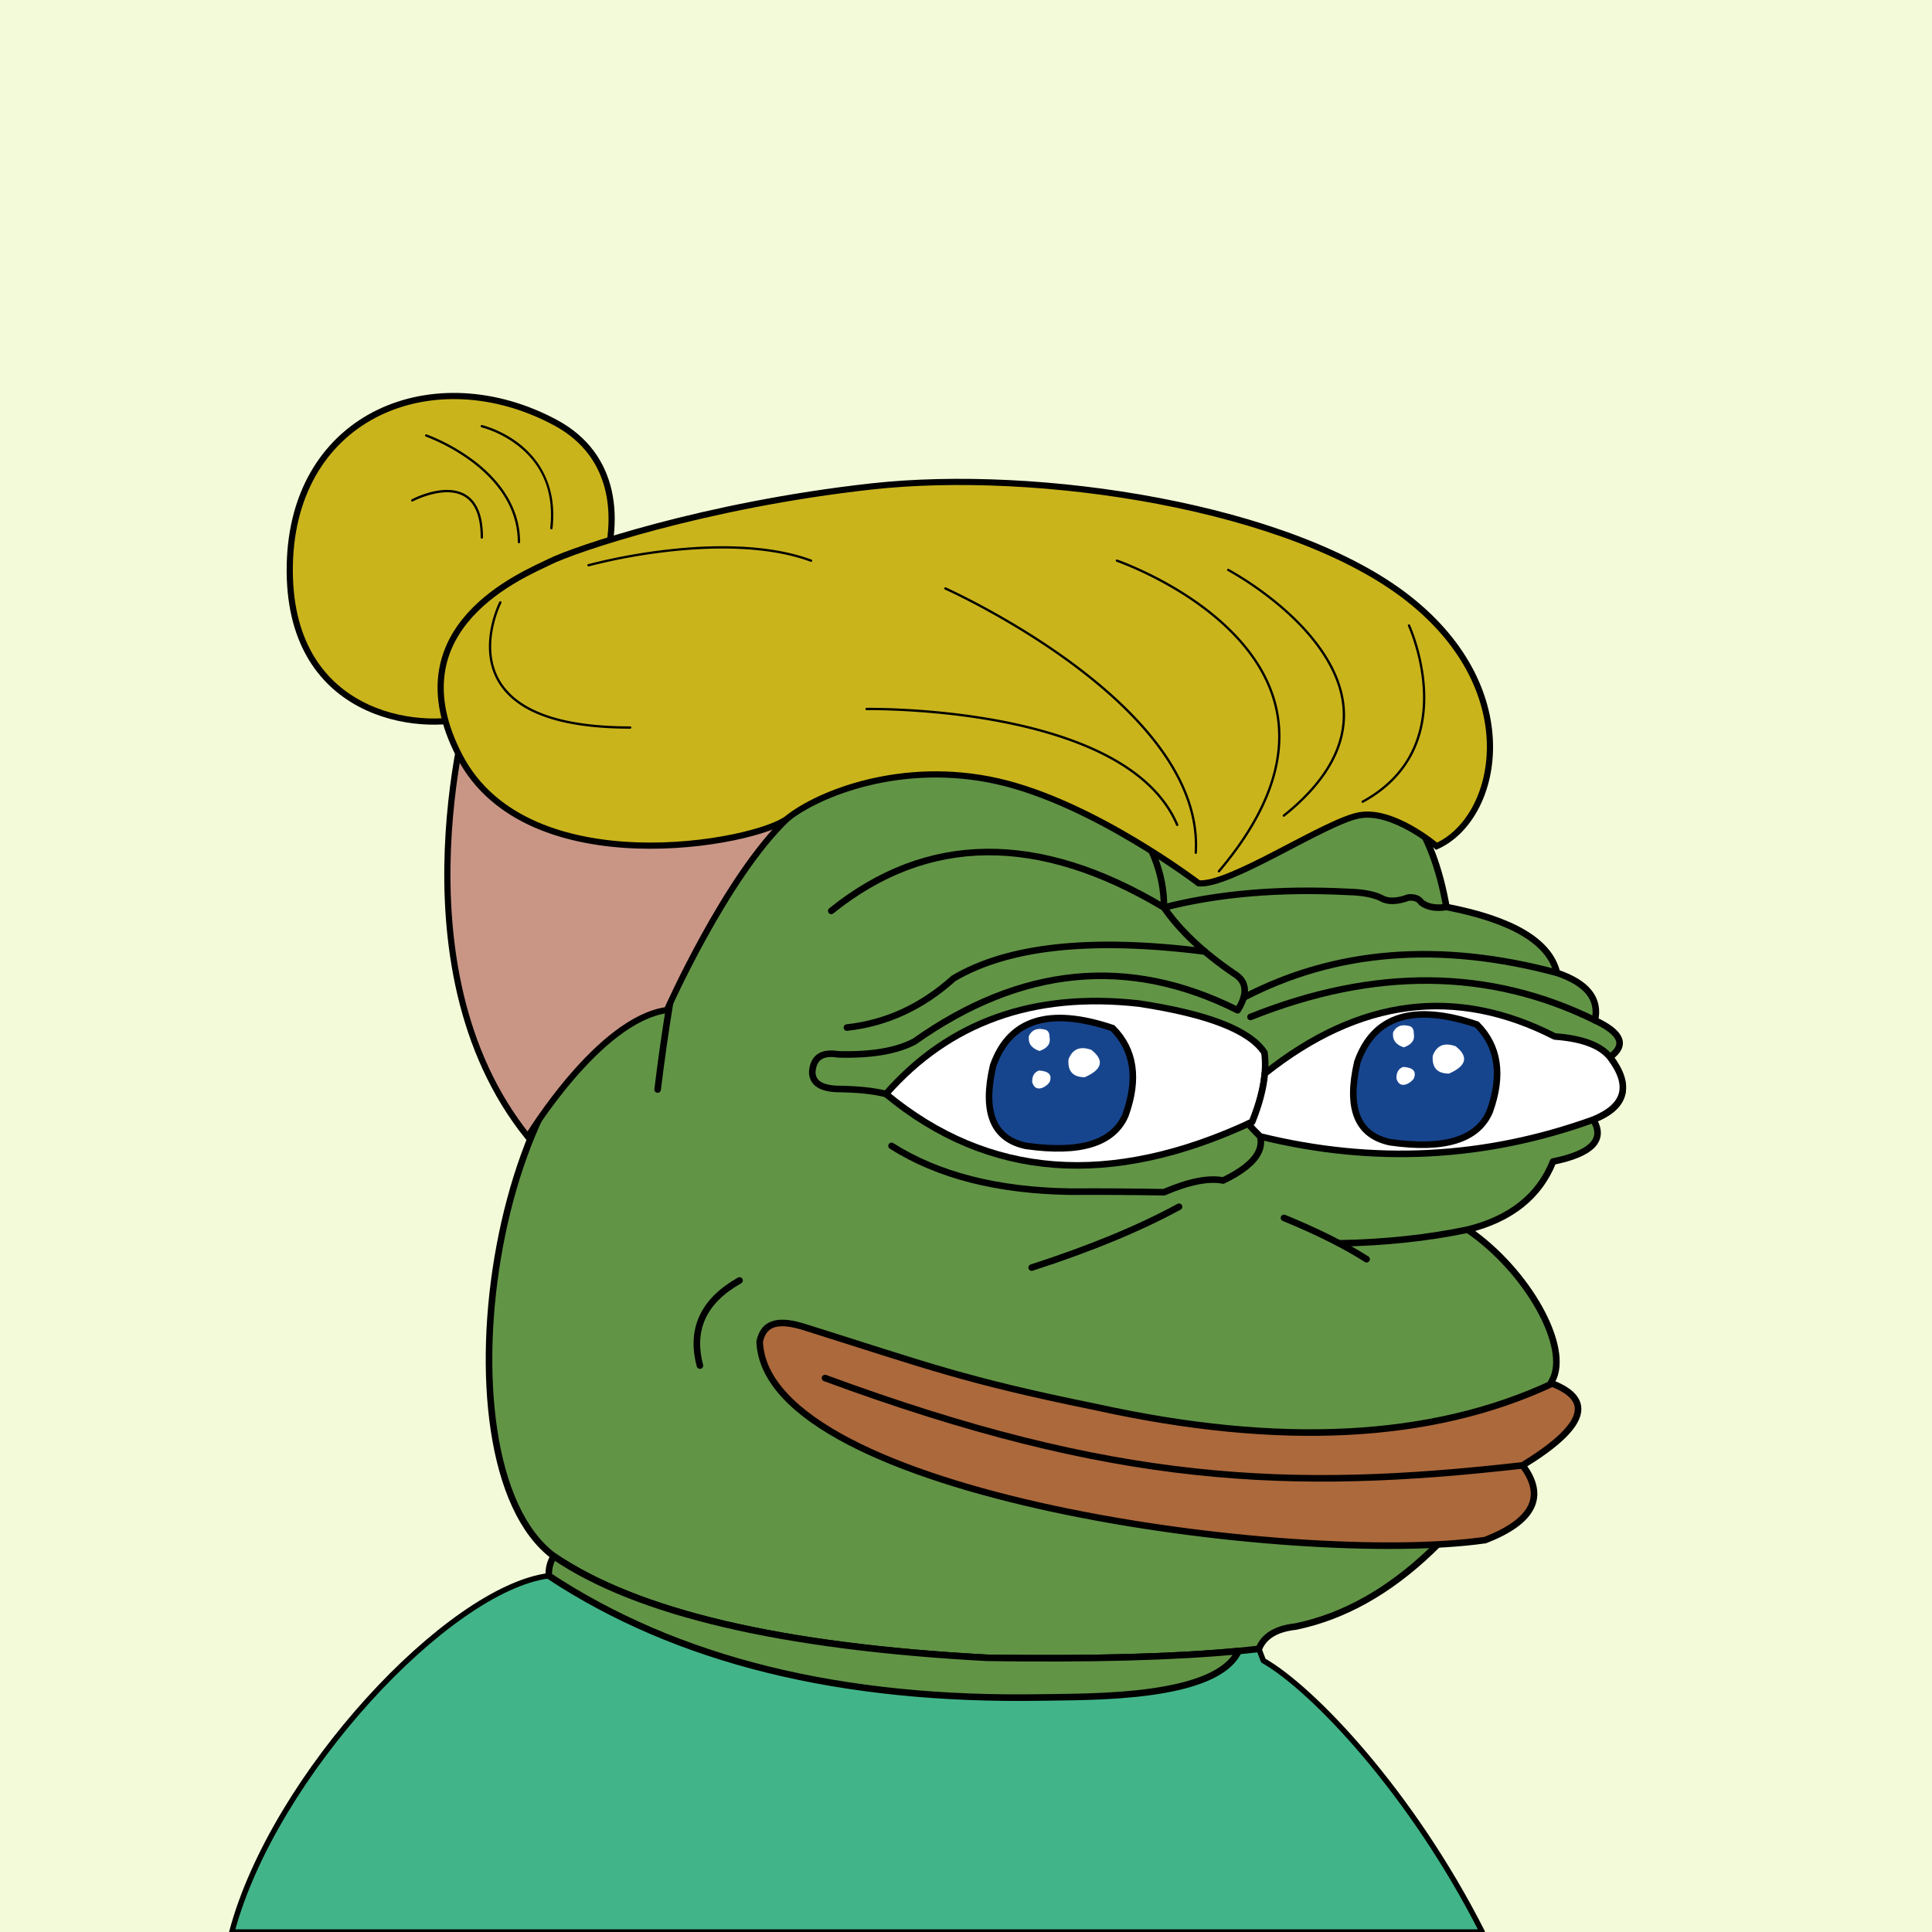 <svg xmlns="http://www.w3.org/2000/svg" xmlns:xlink="http://www.w3.org/1999/xlink" viewBox="0 0 2500 2500"><g><path style="fill-rule:evenodd;clip-rule:evenodd;fill:#f3fad9;" d="M0 0h25e2v25e2H0z"/><path style="fill-rule:evenodd;clip-rule:evenodd;fill:#41b589;stroke:#000;stroke-linecap:round;stroke-linejoin:round;stroke-width:7px" d="M1634.754 2148.807c1.927 5.057.0.0-5.78-15.17l-26.192 2.763.003.001c-29.47 61.966-189.929 58.995-254.948 60.108-259.599 4.447-472.17-48.054-637.709-157.502C580.824 2055.622 354.002 2296.891 3e2 25e2h1618C1826.858 2320.131 1699.317 2185.588 1634.754 2148.807z"/><path style="fill-rule:evenodd;clip-rule:evenodd;fill:#629446;stroke:#000000;stroke-width:8.504;stroke-linecap:round;stroke-linejoin:round;stroke-miterlimit:2.613;" d="M867.603 1293.527c135.408-338.495 331.41-420.844 588.004-247.048 241.577-117.709 380.271-75.33 416.082 127.137 85.736 16.593 133.412 45.005 143.028 85.238 38.849 13.16 55.222 33.628 49.121 61.401 34.595 16.186 41.096 32.078 19.504 47.676 27.655 37.786 20.431 64.754-21.671 80.905 15.662 25.919-1.675 43.978-52.01 54.177-17.8 44.837-54.641 74.213-110.522 88.128 78.07 53.384 133.361 153.359 109.076 195.761-96.726 186.205-207.247 292.151-331.565 317.84-25.241 2.762-41.134 12.394-47.676 28.895-84.606 9.871-201.87 13.723-351.791 11.557-265.722-14.316-452.573-58.139-560.555-131.47C551.93 1890.923 644.393 1306.53 867.603 1293.527z"/><path style="fill-rule:evenodd;clip-rule:evenodd;fill:#629446;stroke:#000000;stroke-width:8.504;stroke-linecap:round;stroke-linejoin:round;stroke-miterlimit:2.613;" d="M1602.782 2136.4l.003.001c-29.47 61.966-189.929 58.995-254.948 60.108-259.599 4.447-472.17-48.054-637.709-157.502-.339-9.494 1.828-17.921 6.501-25.282 107.982 73.33 294.833 117.153 560.555 131.47C1412.208 2147.146 1520.737 2144.214 1602.782 2136.4z"/><path style="fill-rule:evenodd;clip-rule:evenodd;fill:none;stroke:#000000;stroke-width:8.504;stroke-linecap:round;stroke-linejoin:round;stroke-miterlimit:2.613;" d="M867.603 1293.527c-6.666 40.876-12.204 79.643-16.615 116.301"/><path style="fill-rule:evenodd;clip-rule:evenodd;fill:none;stroke:#000000;stroke-width:8.504;stroke-linecap:round;stroke-linejoin:round;stroke-miterlimit:2.613;" d="M1525.676 1561.525c-51.268 27.946-114.836 54.192-190.704 78.737"/><path style="fill-rule:evenodd;clip-rule:evenodd;fill:none;stroke:#000000;stroke-width:8.504;stroke-linecap:round;stroke-linejoin:round;stroke-miterlimit:2.613;" d="M1661.48 1575.972c43.172 17.706 78.809 35.524 106.91 53.455"/><path style="fill-rule:evenodd;clip-rule:evenodd;fill:none;stroke:#000000;stroke-width:8.504;stroke-linecap:round;stroke-linejoin:round;stroke-miterlimit:2.613;" d="M1899.139 1591.141c-51.724 10.804-107.176 16.714-166.355 17.731"/><path style="fill-rule:evenodd;clip-rule:evenodd;fill:none;stroke:#000000;stroke-width:8.504;stroke-linecap:round;stroke-linejoin:round;stroke-miterlimit:2.613;" d="M1153.659 1482.787c60.118 38.148 137.411 57.893 231.879 59.234 39.01-.234 79.221.007 120.635.722 32.19-13.808 57.713-18.865 76.571-15.17 48.169-23.217 60.691-48.499 37.562-75.848"/><path style="fill-rule:evenodd;clip-rule:evenodd;fill:none;stroke:#000000;stroke-width:8.504;stroke-linecap:round;stroke-linejoin:round;stroke-miterlimit:2.613;" d="M1455.607 1046.479c34.191 41.927 51.047 84.546 50.566 127.858-162.616-97.202-306.126-95.756-430.529 4.334"/><path style="fill-rule:evenodd;clip-rule:evenodd;fill:none;stroke:#000000;stroke-width:8.504;stroke-linecap:round;stroke-linejoin:round;stroke-miterlimit:2.613;" d="M1871.688 1173.615c-13.481 2.256-24.317.329-32.506-5.78-3.124-4.977-8.661-7.145-16.614-6.501-15.036 5.566-26.834 5.807-35.396.723-9.792-4.853-23.998-7.501-42.619-7.946-88.686-4.572-168.146 2.17-238.38 20.226 20.481 29.685 50.58 58.098 90.295 85.239 17.034 9.995 18.72 25.887 5.057 47.676-140.781-70.757-280.197-57.274-418.249 40.452-23.248 12.323-56.235 17.861-98.964 16.615-20.681-3.351-31.758 4.112-33.229 22.393-.159 13.995 10.436 21.459 31.784 22.394 26.147.214 47.337 2.38 63.568 6.501"/><path style="fill-rule:evenodd;clip-rule:evenodd;fill:none;stroke:#000000;stroke-width:8.504;stroke-linecap:round;stroke-linejoin:round;stroke-miterlimit:2.613;" d="M1559.124 1231.308c-146.388-18.638-254.816-7.048-325.282 34.77-40.94 36.795-86.93 57.984-137.972 63.568"/><path style="fill-rule:evenodd;clip-rule:evenodd;fill:none;stroke:#000000;stroke-width:8.504;stroke-linecap:round;stroke-linejoin:round;stroke-miterlimit:2.613;" d="M1609.225 1290.928c119.034-61.942 254.197-72.633 405.492-32.075"/><path style="fill-rule:evenodd;clip-rule:evenodd;fill:none;stroke:#000000;stroke-width:8.504;stroke-linecap:round;stroke-linejoin:round;stroke-miterlimit:2.613;" d="M1618.139 1315.921c160.721-64.233 309.287-62.788 445.699 4.334"/><path style="fill-rule:evenodd;clip-rule:evenodd;fill:#FFFFFF;stroke:#000000;stroke-width:8.504;stroke-linecap:round;stroke-linejoin:round;stroke-miterlimit:2.613;" d="M1620.306 1451.725c-183.453 85.64-341.41 73.601-473.87-36.118 81.906-93.234 190.983-132.241 327.231-117.023 89.674 13.565 143.851 34.754 162.532 63.568C1639.566 1387.294 1634.269 1417.151 1620.306 1451.725z"/><path style="fill-rule:evenodd;clip-rule:evenodd;fill:#FFFFFF;stroke:#000000;stroke-width:8.504;stroke-linecap:round;stroke-linejoin:round;stroke-miterlimit:2.613;" d="M1630.669 1470.517c-6.027-5.755-11.21-11.219-15.568-16.401 1.734-.795 3.466-1.58 5.204-2.392 9.248-22.898 14.693-43.727 16.338-62.487h.002c122.337-97.366 247.398-113.377 375.182-48.035 35.336 2.547 59.174 11.457 71.514 26.728 27.951 36.626 20.728 63.594-21.671 80.905C1921.202 1499.447 1777.535 1506.674 1630.669 1470.517z"/><path style="fill-rule:evenodd;clip-rule:evenodd;fill:#17458d;stroke:#000000;stroke-width:8.504;stroke-miterlimit:10;" d="M1456.328 1443.056c16.978-47.016 11.439-84.579-16.614-112.689-81.824-27.566-133.352-11.433-154.586 48.399-14.148 60.477.06 95.151 42.62 104.02C1397.808 1492.729 1440.667 1479.486 1456.328 1443.056z"/><path style="fill-rule:evenodd;clip-rule:evenodd;fill:#FFFFFF;" d="M1358.088 1341.926c.079-4.984-1.606-8.115-5.057-9.391-10.363-2.927-17.587-.278-21.671 7.947-1.294 9.487 3.281 15.989 13.725 19.504C1355.514 1356.377 1359.848 1350.357 1358.088 1341.926z"/><path style="fill-rule:evenodd;clip-rule:evenodd;fill:#FFFFFF;" d="M1348.697 1407.661c3.692-1.507 6.822-3.914 9.391-7.224 3.804-9.394-.771-14.451-13.725-15.17-6.118 2.252-9.007 7.309-8.668 15.17C1337.875 1407.539 1342.209 1409.947 1348.697 1407.661z"/><path style="fill-rule:evenodd;clip-rule:evenodd;fill:#FFFFFF;" d="M1403.597 1393.936c22.864-10.049 25.753-21.848 8.668-35.396-14.656-5.277-24.529-1.183-29.618 12.281C1381.388 1386.17 1388.371 1393.875 1403.597 1393.936z"/><path style="fill-rule:evenodd;clip-rule:evenodd;fill:#17458d;stroke:#000000;stroke-width:8.504;stroke-miterlimit:10;" d="M1927.663 1438.375c16.977-47.016 11.44-84.579-16.614-112.689-81.824-27.566-133.352-11.433-154.586 48.399-14.147 60.477.06 95.151 42.62 104.02C1869.142 1488.047 1912.002 1474.804 1927.663 1438.375z"/><path style="fill-rule:evenodd;clip-rule:evenodd;fill:#FFFFFF;" d="M1829.422 1337.244c.079-4.984-1.605-8.115-5.057-9.391-10.363-2.927-17.587-.278-21.671 7.947-1.295 9.487 3.281 15.989 13.725 19.504C1826.848 1351.695 1831.182 1345.675 1829.422 1337.244z"/><path style="fill-rule:evenodd;clip-rule:evenodd;fill:#FFFFFF;" d="M1820.031 1402.98c3.692-1.507 6.822-3.914 9.391-7.224 3.805-9.394-.771-14.451-13.725-15.17-6.118 2.252-9.007 7.309-8.668 15.17C1809.21 1402.858 1813.544 1405.265 1820.031 1402.98z"/><path style="fill-rule:evenodd;clip-rule:evenodd;fill:#FFFFFF;" d="M1874.931 1389.255c22.864-10.049 25.753-21.848 8.668-35.396-14.656-5.277-24.529-1.183-29.617 12.281C1852.723 1381.489 1859.706 1389.194 1874.931 1389.255z"/><path d="M611 895s-108 352 72 576c0 0 92-152 180-164 0 0 76-172 156-248S611 895 611 895z" style="fill:#c99686;stroke:#000;stroke-width: 8px"/><path d="M611 927c-68.79 21.62-240 0-236-196S563 463 719 547s32 336-108 380z" style="fill:#cab41c;stroke:#000;stroke-width: 8px"/><path d="M1551 1143s-136-104-260-132-232 16-272 48-336 88-424-80 84-236 116-252 200.39-73.51 416.39-97.51S1671 655 1823 775s116 284 36 320c0 0-56-48-1e2-40s-168 92-208 88z" style="fill:#cab41c;stroke:#000;stroke-width: 8px"/><g><path d="M1443.91 725a1.5 1.5.0 0 0 .93 1.91c.42.15 42.9 14.94 89 44.71C1576.24 799 1630.5 845.09 1648 909c18.25 66.49-5.93 139.65-71.88 217.44a1.5 1.5.0 0 0 2.29 1.94c66.64-78.6 91-152.68 72.49-220.18-17.8-64.82-72.66-111.44-115.54-139.14-46.38-30-89.15-44.84-89.57-45A1.5 1.5.0 0 0 1443.91 725z"/><path d="M1588 736.76a1.5 1.5.0 0 0 .62 2 430.08 430.08.0 0 1 70.78 49.81C1692.08 817 1732.11 862 1737 914.43c4.51 48.46-21.27 95.5-76.65 139.8a1.5 1.5.0 0 0 1.88 2.34c56.22-45 82.38-92.89 77.76-142.43-5-53.47-45.54-99-78.69-127.86A433.29 433.29.0 0 0 1590 736.14 1.5 1.5.0 0 0 1588 736.76z"/><path d="M1822.62 808.09a1.5 1.5.0 0 0-.73 2c.18.39 17.91 39.34 19.36 86.49.85 27.61-4 52.59-14.31 74.25-12.92 27.05-34.59 49-64.39 65.27a1.5 1.5.0 0 0 1.44 2.63c30.38-16.57 52.48-39 65.68-66.66 10.55-22.11 15.46-47.57 14.58-75.68-1.49-47.74-19.45-87.17-19.63-87.56A1.5 1.5.0 0 0 1822.62 808.09z"/><path d="M1222 760.85a1.5 1.5.0 0 0 .76 2c.84.37 84.82 38.15 166.22 98.84 47.76 35.61 85.3 72 111.57 108.21 32.74 45.11 48 90 45.25 133.42a1.5 1.5.0 0 0 3 .19c2.76-44.14-12.66-89.69-45.84-135.39-26.46-36.44-64.22-73.07-112.23-108.86-81.67-60.88-165.91-98.77-166.75-99.15A1.5 1.5.0 0 0 1222 760.85z"/><path d="M646.15 778.77c-.3.57-29.45 58-1.19 104.45 24.09 39.62 81.45 59.71 170.49 59.71a1.5 1.5.0 0 0 0-3c-87.91.0-144.4-19.6-167.92-58.25-27.39-45 1-101 1.28-101.53A1.5 1.5.0 0 0 646.15 778.77z"/><path d="M1121.36 915.93a1.5 1.5.0 0 0 .05 3c.84.0 84.92-1.29 175.95 16.48 53.4 10.42 98.69 25.26 134.63 44.1 44.76 23.47 75 53.23 89.93 88.48a1.5 1.5.0 0 0 2.76-1.17c-15.19-35.9-45.92-66.18-91.32-90-36.2-19-81.78-33.91-135.48-44.39C1206.56 914.63 1122.2 915.91 1121.36 915.93z"/><path d="M862.52 711.23A758.37 758.37.0 0 0 761.06 730a1.5 1.5.0 0 0 .8 2.89A755.37 755.37.0 0 1 862.91 714.2c52.5-6.13 127.39-8.91 186 12.67a1.5 1.5.0 1 0 1-2.82C990.77 702.27 915.36 705.05 862.52 711.23z"/><path d="M622 551.16a1.5 1.5.0 0 0 1.12 1.8 137.23 137.23.0 0 1 49 25.27c31.36 25.53 44.77 60.88 39.86 105.08a1.5 1.5.0 1 0 3 .33c6.27-56.45-18.85-89.78-41-107.81A140.39 140.39.0 0 0 623.83 550 1.5 1.5.0 0 0 622 551.16z"/><path d="M550.09 563a1.5 1.5.0 0 0 .92 1.91 250.28 250.28.0 0 1 59.65 32.83C637.72 618.05 670 652.54 670 701.47a1.5 1.5.0 0 0 3 0c0-50.2-32.95-85.45-60.59-106.18A253.42 253.42.0 0 0 552 562.08 1.5 1.5.0 0 0 550.09 563z"/><path d="M532.8 646.16a1.5 1.5.0 0 0 1.41 2.65c.41-.22 41.18-21.61 66.77-6.25 13.94 8.37 21 26.17 21 52.91a1.5 1.5.0 1 0 3 0c0-27.87-7.56-46.54-22.47-55.49C575.47 623.76 534.53 645.24 532.8 646.16z"/></g><path style="fill-rule:evenodd;clip-rule:evenodd;fill:none;stroke:#000000;stroke-width:8.504;stroke-linecap:round;stroke-linejoin:round;stroke-miterlimit:2.613;" d="M956.974 1656.916c-46.696 26.351-63.785 63.058-51.267 110.12"/><path style="fill-rule:evenodd;clip-rule:evenodd;fill:#AC693C;stroke:#000000;stroke-width:8.504;stroke-linecap:round;stroke-linejoin:round;stroke-miterlimit:2.613;" d="M1418.692 1820.853c-172.528-35.192-216.77-53.07-377.71-103.586-30.317-9.516-52.572-8.143-57.981 19.006 8.529 199.721 693.695 291.408 938.905 256.582 62.501-24.372 78.612-56.593 48.331-96.663 80.506-49.141 93.3-84.442 38.381-105.902C1853.037 1863.048 1656.396 1873.235 1418.692 1820.853z"/><path style="fill-rule:evenodd;clip-rule:evenodd;fill:none;stroke:#000000;stroke-width:8.504;stroke-linecap:round;stroke-linejoin:round;stroke-miterlimit:2.613;" d="M1970.236 1896.193c-301.345 34.282-528.757 24.88-902.656-113.01"/></g></svg>